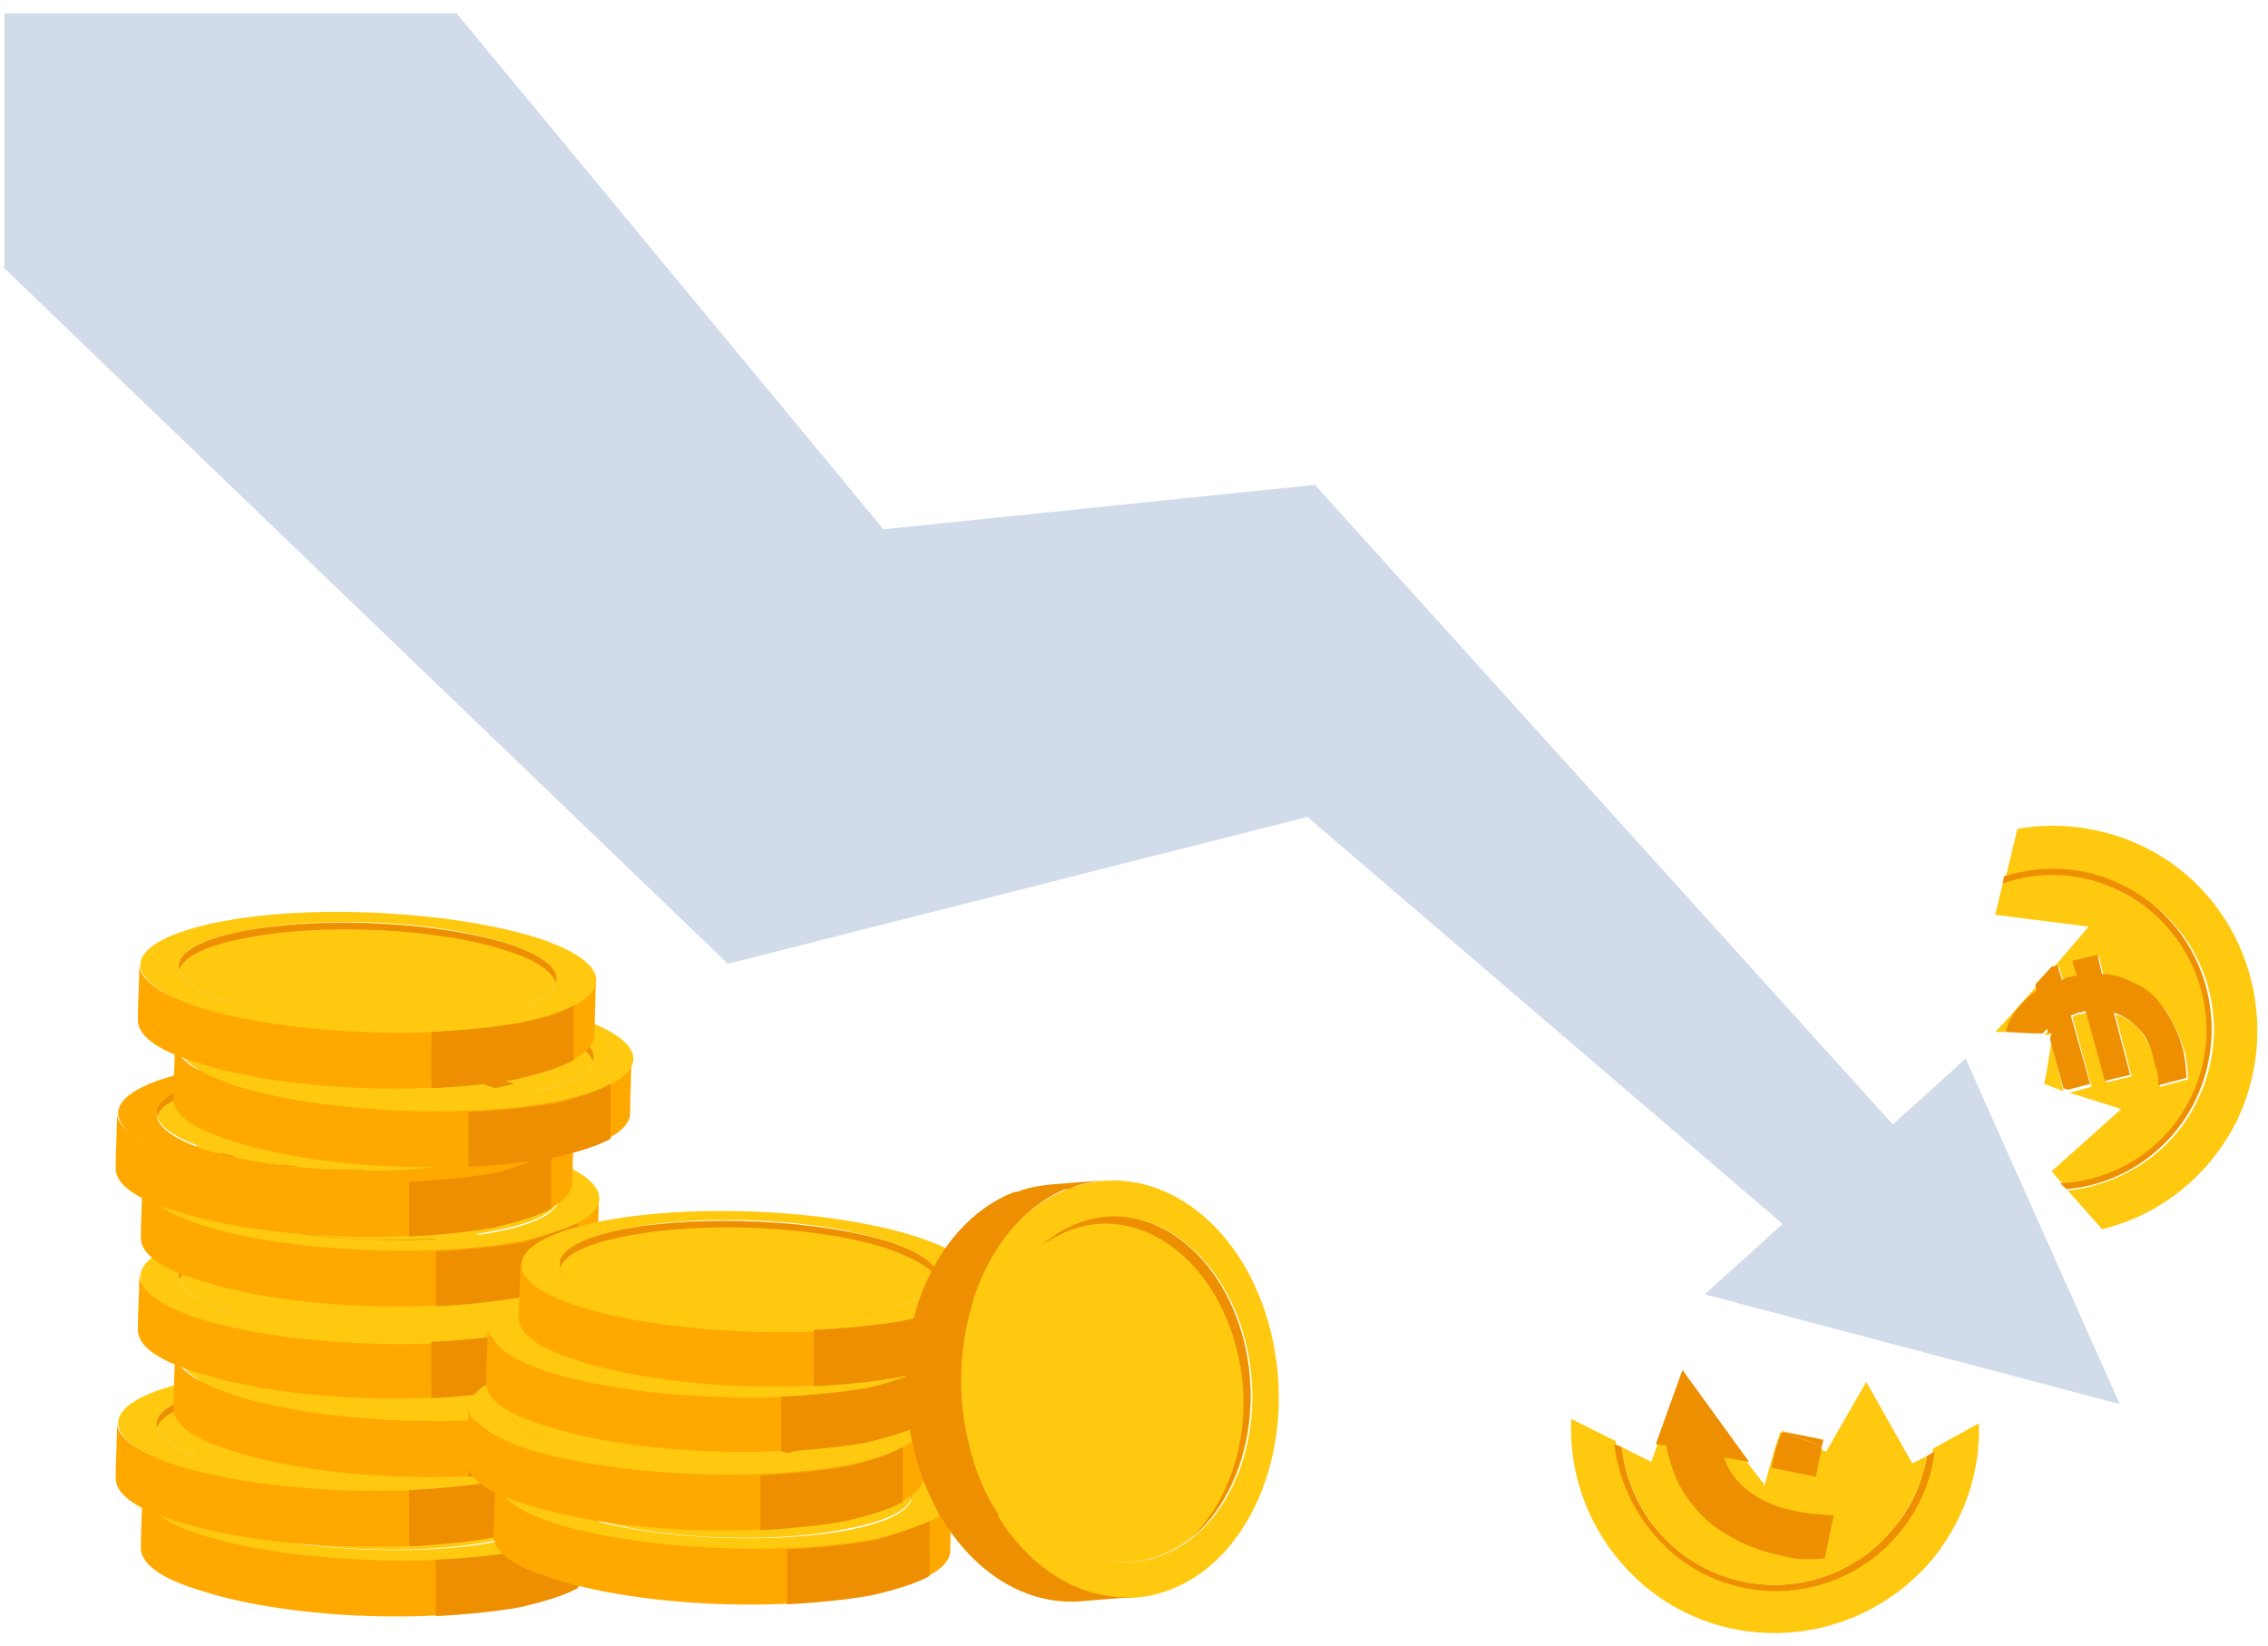 <svg xmlns="http://www.w3.org/2000/svg" width="153" height="111" viewBox="0 0 153 111">
    <g fill="none" fill-rule="evenodd">
        <g>
            <g>
                <g fill-rule="nonzero">
                    <g>
                        <g>
                            <path fill="#FFC910" d="M28.2 8.324c0-1 .1-2.4.1-3.4 0 .7-.1 2.6-.1 3.4z" transform="translate(-955 -2352) translate(955.2 2352.9) translate(7.6 60.602) translate(0 20.974) translate(1.7 14.6)"/>
                            <path fill="#FFA900" d="M.1 3.524c0 1.3-.1 2.5-.1 3.8 0 1 1.2 2 3.8 2.8 5.6 1.9 15.3 2.4 21.7 1.1 3.4-.7 5.2-1.7 5.3-2.8l.1-3.8c0 1.1-1.8 2.1-5.3 2.8-6.4 1.2-16.1.7-21.7-1.1-2.6-.8-3.8-1.9-3.8-2.8z" transform="translate(-955 -2352) translate(955.2 2352.9) translate(7.6 60.602) translate(0 20.974) translate(1.7 14.6)"/>
                            <path fill="#FFC910" d="M27.1 1.824c5.6 1.9 5 4.4-1.4 5.7-6.4 1.2-16.1.7-21.7-1.1-5.6-1.9-5-4.4 1.4-5.7 6.4-1.3 16.1-.8 21.7 1.1zm-3.2 5.1c5.3-1 5.8-3.1 1.2-4.7s-12.7-2-18-.9c-5.3 1-5.8 3.1-1.2 4.7 4.7 1.5 12.7 1.9 18 .9" transform="translate(-955 -2352) translate(955.2 2352.9) translate(7.6 60.602) translate(0 20.974) translate(1.7 14.6)"/>
                            <path fill="#FFC910" d="M7.1 1.224c-5.3 1-5.8 3.1-1.2 4.7s12.7 2 18 .9c5.3-1 5.8-3.1 1.2-4.7-4.6-1.5-12.7-1.9-18-.9z" transform="translate(-955 -2352) translate(955.2 2352.9) translate(7.6 60.602) translate(0 20.974) translate(1.7 14.6)"/>
                            <path fill="#EE8F01" d="M25.1 2.724c-4.6-1.6-12.7-2-18-.9-2.6.5-4.1 1.3-4.3 2.1-.3-1 1.2-2 4.3-2.6 5.3-1 13.4-.6 18 .9 2.3.8 3.4 1.7 3.1 2.6-.1-.8-1.1-1.5-3.1-2.1zM29.5 6.324v3.7c-.9.5-2.2.9-3.9 1.3-1.7.3-3.7.5-5.7.6v-3.8c2.1-.1 4.1-.3 5.9-.6 1.5-.4 2.8-.8 3.7-1.2z" transform="translate(-955 -2352) translate(955.2 2352.9) translate(7.6 60.602) translate(0 20.974) translate(1.7 14.6)"/>
                            <path fill="#EE8F01" d="M9.3 2.424l1.4.5c-.6.2-.8.3-.8.6 0 .2.4.4 1 .7l1.4-.3c-.3-.1-.5-.3-.5-.4 0-.1.3-.2.7-.3.5-.1.9-.1 1.5-.1.5 0 1 .1 1.4.2.2.1.3.1.3.2.1.1.1.1.1.2s-.3.2-.8.4c-.3.1-.5.2-.7.2-.5.2-.7.4-.6.6.1.2.4.4 1 .6.8.3 1.6.4 2.6.5 1 .1 1.9.1 2.7 0l1.7.6 1.3-.3-1.6-.5c.7-.2 1.1-.4 1-.7 0-.3-.4-.5-1.2-.8l-1.4.3c.5.2.7.3.7.5 0 .1-.3.3-.9.4-.5.1-1.1.1-1.7.1-.6 0-1.1-.1-1.6-.3-.2-.1-.3-.1-.4-.2-.1-.1-.2-.1-.2-.2-.1-.2.1-.3.7-.5.1 0 .2-.1.2-.1.7-.2 1.1-.5 1.1-.7 0-.2-.3-.4-.9-.7-.7-.2-1.5-.4-2.4-.5-.9-.1-1.7-.1-2.6 0l-1.4-.5-1.1.5z" transform="translate(-955 -2352) translate(955.2 2352.9) translate(7.6 60.602) translate(0 20.974) translate(1.7 14.6)"/>
                            <path fill="#FFC910" d="M9.3 1.924l1.4.5c-.6.2-.8.3-.8.6 0 .2.4.4 1 .7l1.4-.3c-.3-.1-.5-.3-.5-.4 0-.1.3-.2.7-.3.5-.1.9-.1 1.5-.1.5 0 1 .1 1.4.2.2.1.3.1.3.2.1.1.1.1.1.2s-.3.2-.8.4c-.3.1-.5.2-.7.2-.5.2-.7.4-.6.6.1.2.4.4 1 .6.8.3 1.6.4 2.6.5 1 .1 1.9.1 2.7 0l1.7.6 1.3-.3-1.6-.5c.7-.2 1.1-.4 1-.7 0-.3-.4-.5-1.2-.8l-1.4.3c.5.2.7.3.7.5 0 .1-.3.3-.9.4-.5.1-1.1.1-1.7.1-.6 0-1.1-.1-1.6-.3-.2-.1-.3-.1-.4-.2-.1-.1-.2-.1-.2-.2-.1-.2.1-.3.7-.5.1 0 .2-.1.2-.1.7-.2 1.1-.5 1.1-.7 0-.2-.3-.4-.9-.7-.7-.2-1.5-.4-2.4-.5-.9-.1-1.7-.1-2.6 0l-1.4-.5-1.1.5z" transform="translate(-955 -2352) translate(955.2 2352.9) translate(7.6 60.602) translate(0 20.974) translate(1.7 14.6)"/>
                        </g>
                        <g>
                            <path fill="#FFC910" d="M28.1 8.324c0-1 .1-2.4.1-3.4 0 .7-.1 2.6-.1 3.4z" transform="translate(-955 -2352) translate(955.2 2352.9) translate(7.6 60.602) translate(0 20.974) translate(0 9.9)"/>
                            <path fill="#FFA900" d="M.1 3.524c0 1.3-.1 2.5-.1 3.8 0 1 1.2 2 3.8 2.8 5.6 1.9 15.3 2.4 21.7 1.1 3.4-.7 5.2-1.7 5.3-2.8l.1-3.8c0 1.1-1.8 2.1-5.3 2.8-6.4 1.2-16.1.7-21.7-1.1-2.6-.8-3.9-1.9-3.8-2.8z" transform="translate(-955 -2352) translate(955.2 2352.9) translate(7.6 60.602) translate(0 20.974) translate(0 9.9)"/>
                            <path fill="#FFC910" d="M27.1 1.824c5.6 1.9 5 4.4-1.4 5.7-6.4 1.2-16.1.7-21.7-1.1-5.6-1.9-5-4.4 1.4-5.7 6.3-1.3 16.1-.8 21.7 1.1zm-3.2 5.1c5.3-1 5.8-3.1 1.2-4.7s-12.7-2-18-.9c-5.3 1-5.8 3.1-1.2 4.7 4.6 1.5 12.7 1.9 18 .9" transform="translate(-955 -2352) translate(955.2 2352.9) translate(7.6 60.602) translate(0 20.974) translate(0 9.9)"/>
                            <path fill="#FFC910" d="M7.1 1.324c-5.3 1-5.8 3.1-1.2 4.7s12.7 2 18 .9c5.3-1 5.8-3.1 1.2-4.7-4.7-1.6-12.7-2-18-.9z" transform="translate(-955 -2352) translate(955.2 2352.9) translate(7.6 60.602) translate(0 20.974) translate(0 9.9)"/>
                            <path fill="#EE8F01" d="M25.1 2.724c-4.6-1.6-12.7-2-18-.9-2.6.5-4.1 1.3-4.3 2.1-.3-1 1.2-2 4.3-2.6 5.3-1 13.4-.6 18 .9 2.3.8 3.4 1.7 3.1 2.6-.2-.8-1.2-1.5-3.1-2.1zM29.4 6.324v3.7c-.9.5-2.2.9-3.9 1.3-1.7.3-3.7.5-5.7.6v-3.8c2.1-.1 4.1-.3 5.9-.6 1.6-.4 2.8-.8 3.7-1.2z" transform="translate(-955 -2352) translate(955.2 2352.9) translate(7.6 60.602) translate(0 20.974) translate(0 9.9)"/>
                            <path fill="#EE8F01" d="M9.3 2.424l1.4.5c-.6.2-.8.3-.8.6 0 .2.4.4 1 .7l1.4-.3c-.3-.1-.5-.3-.5-.4 0-.1.3-.2.7-.3.5-.1.9-.1 1.5-.1.5 0 1 .1 1.4.2.2.1.3.1.3.2.1.1.1.1.1.2s-.3.2-.8.4c-.3.1-.5.2-.7.2-.5.2-.7.4-.6.6.1.2.4.4 1 .6.8.3 1.6.4 2.6.5 1 .1 1.9.1 2.7 0l1.7.6 1.3-.3-1.6-.5c.7-.2 1.1-.4 1-.7 0-.3-.4-.5-1.2-.8l-1.4.3c.5.2.7.3.7.5 0 .1-.3.3-.9.4-.5.1-1.1.1-1.7.1-.6 0-1.1-.1-1.6-.3-.2-.1-.3-.1-.4-.2-.1-.1-.2-.1-.2-.2-.1-.2.1-.3.7-.5.1 0 .2-.1.2-.1.7-.2 1.1-.5 1.1-.7 0-.2-.3-.4-.9-.7-.7-.2-1.5-.4-2.4-.5-.9-.1-1.7-.1-2.6 0l-1.4-.5-1.1.5z" transform="translate(-955 -2352) translate(955.2 2352.9) translate(7.6 60.602) translate(0 20.974) translate(0 9.9)"/>
                            <path fill="#FFC910" d="M9.3 1.924l1.4.5c-.6.2-.8.3-.8.6 0 .2.4.4 1 .7l1.4-.3c-.3-.1-.5-.3-.5-.4 0-.1.3-.2.7-.3.5-.1.9-.1 1.5-.1.5 0 1 .1 1.4.2.2.1.3.1.3.2.1.1.1.1.1.2s-.3.2-.8.4c-.3.1-.5.2-.7.2-.5.2-.7.4-.6.6.1.2.4.4 1 .6.8.3 1.6.4 2.6.5 1 .1 1.9.1 2.7 0l1.7.6 1.3-.3-1.6-.5c.7-.2 1.1-.4 1-.7 0-.3-.4-.5-1.2-.8l-1.4.3c.5.2.7.3.7.5 0 .1-.3.3-.9.4-.5.1-1.1.1-1.7.1-.6 0-1.1-.1-1.6-.3-.2-.1-.3-.1-.4-.2-.1-.1-.2-.1-.2-.2-.1-.2.1-.3.7-.5.1 0 .2-.1.2-.1.7-.2 1.1-.5 1.1-.7 0-.2-.3-.4-.9-.7-.7-.2-1.5-.4-2.4-.5-.9-.1-1.7-.1-2.6 0l-1.4-.5-1.1.5z" transform="translate(-955 -2352) translate(955.2 2352.9) translate(7.6 60.602) translate(0 20.974) translate(0 9.9)"/>
                        </g>
                        <g>
                            <path fill="#FFC910" d="M28.2 8.254c0-1 .1-2.4.1-3.4 0 .7-.1 2.6-.1 3.4z" transform="translate(-955 -2352) translate(955.2 2352.9) translate(7.6 60.602) translate(0 20.974) translate(3.9 5.27)"/>
                            <path fill="#FFA900" d="M.1 3.454c0 1.3-.1 2.5-.1 3.8 0 1 1.2 2 3.8 2.8 5.6 1.9 15.3 2.4 21.7 1.1 3.4-.7 5.2-1.7 5.3-2.8l.1-3.8c0 1.1-1.8 2.1-5.3 2.8-6.4 1.2-16.1.7-21.7-1.1-2.5-.8-3.8-1.8-3.8-2.8z" transform="translate(-955 -2352) translate(955.2 2352.9) translate(7.6 60.602) translate(0 20.974) translate(3.9 5.27)"/>
                            <path fill="#FFC910" d="M27.2 1.754c5.6 1.9 5 4.4-1.4 5.7-6.4 1.2-16.1.7-21.7-1.1-5.6-1.9-5-4.4 1.4-5.7 6.3-1.2 16.1-.7 21.7 1.1zm-3.2 5.1c5.3-1 5.8-3.1 1.2-4.7s-12.7-2-18-.9c-5.3 1-5.8 3.1-1.2 4.7 4.6 1.5 12.7 1.9 18 .9" transform="translate(-955 -2352) translate(955.2 2352.9) translate(7.6 60.602) translate(0 20.974) translate(3.9 5.27)"/>
                            <path fill="#FFC910" d="M7.2 1.254c-5.3 1-5.8 3.1-1.2 4.7s12.7 2 18 .9c5.3-1 5.8-3.1 1.2-4.7-4.7-1.5-12.7-1.9-18-.9z" transform="translate(-955 -2352) translate(955.2 2352.9) translate(7.6 60.602) translate(0 20.974) translate(3.9 5.27)"/>
                            <path fill="#EE8F01" d="M25.2 2.654c-4.6-1.6-12.7-2-18-.9-2.6.5-4.1 1.3-4.3 2.1-.3-1 1.2-2 4.3-2.6 5.3-1 13.4-.6 18 .9 2.3.8 3.4 1.7 3.1 2.6-.2-.7-1.2-1.5-3.1-2.1zM29.5 6.254v3.7c-.9.5-2.2.9-3.9 1.3-1.7.3-3.7.5-5.7.6v-3.7c2.1-.1 4.1-.3 5.9-.6 1.6-.4 2.8-.8 3.7-1.3z" transform="translate(-955 -2352) translate(955.2 2352.9) translate(7.6 60.602) translate(0 20.974) translate(3.9 5.27)"/>
                            <path fill="#EE8F01" d="M9.3 2.454l1.4.5c-.6.2-.8.3-.8.6 0 .2.4.4 1 .7l1.4-.3c-.3-.1-.5-.3-.5-.4 0-.1.3-.2.7-.3.5-.1.9-.1 1.5-.1.5 0 1 .1 1.4.2.2.1.3.1.3.2.1.1.1.1.1.2s-.3.2-.8.4c-.3.1-.5.2-.7.2-.5.2-.7.4-.6.6.1.2.4.4 1 .6.8.3 1.6.4 2.6.5 1 .1 1.9.1 2.7 0l1.7.6 1.3-.3-1.6-.5c.7-.2 1.1-.4 1-.7 0-.3-.4-.5-1.2-.8l-1.4.3c.5.2.7.3.7.5 0 .1-.3.3-.9.4-.5.1-1.1.1-1.7.1-.6 0-1.1-.1-1.6-.3-.2-.1-.3-.1-.4-.2-.1-.1-.2-.1-.2-.2-.1-.2.1-.3.7-.5.1 0 .2-.1.2-.1.7-.2 1.1-.5 1.1-.7 0-.2-.3-.4-.9-.7-.7-.2-1.5-.4-2.4-.5-.9-.1-1.7-.1-2.6 0l-1.4-.5-1.1.5z" transform="translate(-955 -2352) translate(955.2 2352.9) translate(7.6 60.602) translate(0 20.974) translate(3.9 5.27)"/>
                            <path fill="#FFC910" d="M9.3 1.854l1.4.5c-.6.2-.8.3-.8.6 0 .2.4.4 1 .7l1.4-.3c-.3-.1-.5-.3-.5-.4 0-.1.3-.2.7-.3.5-.1.9-.1 1.5-.1.5 0 1 .1 1.4.2.2.1.3.1.3.2.1.1.1.1.1.2s-.3.2-.8.4c-.3.1-.5.2-.7.2-.5.2-.7.4-.6.6.1.2.4.4 1 .6.8.3 1.6.4 2.6.5 1 .1 1.9.1 2.7 0l1.7.6 1.3-.3-1.6-.5c.7-.2 1.1-.4 1-.7 0-.3-.4-.5-1.2-.8l-1.4.3c.5.2.7.3.7.5 0 .1-.3.3-.9.4-.5.1-1.1.1-1.7.1-.6 0-1.1-.1-1.6-.3-.2-.1-.3-.1-.4-.2-.1-.1-.2-.1-.2-.2-.1-.2.1-.3.7-.5.1 0 .2-.1.2-.1.7-.2 1.1-.5 1.1-.7 0-.2-.3-.4-.9-.7-.7-.2-1.5-.4-2.4-.5-.9-.1-1.7-.1-2.6 0l-1.4-.5-1.1.5z" transform="translate(-955 -2352) translate(955.2 2352.9) translate(7.6 60.602) translate(0 20.974) translate(3.9 5.27)"/>
                        </g>
                        <g>
                            <path fill="#FFC910" d="M28.1 8.224c0-1 .1-2.4.1-3.4 0 .8 0 2.6-.1 3.4z" transform="translate(-955 -2352) translate(955.2 2352.9) translate(7.6 60.602) translate(0 20.974) translate(1.5)"/>
                            <path fill="#FFA900" d="M.1 3.424c0 1.3-.1 2.5-.1 3.8 0 1 1.2 2 3.8 2.8 5.6 1.9 15.3 2.4 21.7 1.1 3.4-.7 5.2-1.7 5.3-2.8l.1-3.8c0 1.1-1.8 2.1-5.3 2.8-6.4 1.2-16.1.7-21.7-1.1-2.6-.8-3.8-1.8-3.8-2.8z" transform="translate(-955 -2352) translate(955.2 2352.9) translate(7.6 60.602) translate(0 20.974) translate(1.5)"/>
                            <path fill="#FFC910" d="M27.1 1.824c5.6 1.9 5 4.4-1.4 5.7-6.4 1.2-16.1.7-21.7-1.1-5.6-1.9-5-4.4 1.4-5.7 6.4-1.3 16.1-.8 21.7 1.1zm-3.2 5c5.3-1 5.8-3.1 1.2-4.7s-12.7-2-18-.9c-5.3 1-5.8 3.1-1.2 4.7 4.6 1.5 12.7 2 18 .9" transform="translate(-955 -2352) translate(955.2 2352.9) translate(7.6 60.602) translate(0 20.974) translate(1.5)"/>
                            <path fill="#FFC910" d="M7.1 1.224c-5.3 1-5.8 3.1-1.2 4.7s12.7 2 18 .9c5.3-1 5.8-3.1 1.2-4.7-4.6-1.5-12.7-1.9-18-.9z" transform="translate(-955 -2352) translate(955.2 2352.9) translate(7.6 60.602) translate(0 20.974) translate(1.5)"/>
                            <path fill="#EE8F01" d="M25.1 2.624c-4.6-1.6-12.7-2-18-.9-2.6.5-4.1 1.3-4.3 2.1-.3-1 1.2-2 4.3-2.6 5.3-1 13.4-.6 18 .9 2.3.8 3.4 1.7 3.1 2.6-.2-.7-1.2-1.4-3.1-2.1zM29.4 6.224v3.7c-.9.5-2.2.9-3.9 1.3-1.7.3-3.7.5-5.7.6v-3.8c2.1-.1 4.1-.3 5.9-.6 1.6-.3 2.9-.7 3.7-1.2z" transform="translate(-955 -2352) translate(955.2 2352.9) translate(7.6 60.602) translate(0 20.974) translate(1.5)"/>
                        </g>
                    </g>
                    <g>
                        <path fill="#FFC910" d="M28.2 8.324c0-1 .1-2.4.1-3.4 0 .7-.1 2.6-.1 3.4 0-.1 0 0 0 0z" transform="translate(-955 -2352) translate(955.2 2352.9) translate(7.6 60.602) translate(1.7 14.674)"/>
                        <path fill="#FFA900" d="M.1 3.524c0 1.3-.1 2.5-.1 3.8 0 1 1.2 2 3.8 2.8 5.6 1.9 15.3 2.4 21.7 1.1 3.4-.7 5.2-1.7 5.3-2.8l.1-3.8c0 1.1-1.8 2.1-5.3 2.8-6.4 1.2-16.1.7-21.7-1.1-2.6-.9-3.8-1.9-3.8-2.8z" transform="translate(-955 -2352) translate(955.2 2352.9) translate(7.6 60.602) translate(1.7 14.674)"/>
                        <path fill="#FFC910" d="M27.1 1.824c5.6 1.9 5 4.4-1.4 5.7-6.4 1.2-16.1.7-21.7-1.1-5.6-1.9-5-4.4 1.4-5.7 6.4-1.3 16.1-.8 21.7 1.1zm-3.2 5.1c5.3-1 5.8-3.1 1.2-4.7s-12.7-2-18-.9c-5.3 1-5.8 3.1-1.2 4.7 4.7 1.5 12.7 1.9 18 .9" transform="translate(-955 -2352) translate(955.2 2352.9) translate(7.6 60.602) translate(1.7 14.674)"/>
                        <path fill="#FFC910" d="M7.1 1.224c-5.3 1-5.8 3.1-1.2 4.7s12.7 2 18 .9c5.3-1 5.8-3.1 1.2-4.7-4.6-1.5-12.7-1.9-18-.9z" transform="translate(-955 -2352) translate(955.2 2352.9) translate(7.6 60.602) translate(1.7 14.674)"/>
                        <path fill="#EE8F01" d="M25.1 2.624c-4.6-1.6-12.7-2-18-.9-2.6.5-4.1 1.3-4.3 2.1-.3-1 1.2-2 4.3-2.6 5.3-1 13.4-.6 18 .9 2.3.8 3.4 1.7 3.1 2.6-.1-.7-1.1-1.4-3.1-2.1zM29.5 6.324v3.7c-.9.5-2.2.9-3.9 1.3-1.7.3-3.7.5-5.7.6v-3.7c2.1-.1 4.1-.3 5.9-.6 1.5-.5 2.8-.9 3.7-1.3z" transform="translate(-955 -2352) translate(955.2 2352.9) translate(7.6 60.602) translate(1.7 14.674)"/>
                        <path fill="#EE8F01" d="M9.3 2.424l1.4.5c-.6.2-.8.3-.8.6 0 .2.4.4 1 .7l1.4-.3c-.3-.1-.5-.3-.5-.4 0-.1.3-.2.7-.3.5-.1.9-.1 1.5-.1.5 0 1 .1 1.4.2.2.1.3.1.3.2.1.1.1.1.1.2s-.3.2-.8.4c-.3.1-.5.2-.7.2-.5.2-.7.4-.6.6.1.2.4.4 1 .6.8.3 1.6.4 2.6.5 1 .1 1.9.1 2.7 0l1.7.6 1.3-.3-1.6-.5c.7-.2 1.1-.4 1-.7 0-.3-.4-.5-1.2-.8l-1.4.3c.5.2.7.3.7.5 0 .1-.3.3-.9.4-.5.1-1.1.1-1.7.1-.6 0-1.1-.1-1.6-.3-.2-.1-.3-.1-.4-.2-.1-.1-.2-.1-.2-.2-.1-.2.1-.3.7-.5.1 0 .2-.1.2-.1.7-.2 1.1-.5 1.1-.7 0-.2-.3-.4-.9-.7-.7-.2-1.5-.4-2.4-.5-.9-.1-1.7-.1-2.6 0l-1.4-.5-1.1.5z" transform="translate(-955 -2352) translate(955.2 2352.9) translate(7.6 60.602) translate(1.7 14.674)"/>
                        <path fill="#FFC910" d="M9.3 1.924l1.4.5c-.6.2-.8.3-.8.6 0 .2.4.4 1 .7l1.4-.3c-.3-.1-.5-.3-.5-.4 0-.1.3-.2.7-.3.5-.1.9-.1 1.5-.1.5 0 1 .1 1.4.2.2.1.3.1.3.2.1.1.1.1.1.2s-.3.2-.8.4c-.3.1-.5.2-.7.2-.5.2-.7.4-.6.6.1.2.4.4 1 .6.8.3 1.6.4 2.6.5 1 .1 1.9.1 2.7 0l1.7.6 1.3-.3-1.6-.5c.7-.2 1.1-.4 1-.7 0-.3-.4-.5-1.2-.8l-1.4.3c.5.2.7.3.7.5 0 .1-.3.3-.9.4-.5.1-1.1.1-1.7.1-.6 0-1.1-.1-1.6-.3-.2-.1-.3-.1-.4-.2-.1-.1-.2-.1-.2-.2-.1-.2.1-.3.7-.5.1 0 .2-.1.2-.1.7-.2 1.1-.5 1.1-.7 0-.2-.3-.4-.9-.7-.7-.2-1.5-.4-2.4-.5-.9-.1-1.7-.1-2.6 0l-1.4-.5-1.1.5z" transform="translate(-955 -2352) translate(955.2 2352.9) translate(7.6 60.602) translate(1.7 14.674)"/>
                    </g>
                    <g>
                        <path fill="#FFC910" d="M28.1 8.324c0-1 .1-2.4.1-3.4 0 .7-.1 2.6-.1 3.4 0-.1 0 0 0 0z" transform="translate(-955 -2352) translate(955.2 2352.9) translate(7.6 60.602) translate(0 9.974)"/>
                        <path fill="#FFA900" d="M.1 3.524c0 1.3-.1 2.5-.1 3.8 0 1 1.2 2 3.8 2.8 5.6 1.9 15.3 2.4 21.7 1.1 3.4-.7 5.2-1.7 5.3-2.8l.1-3.8c0 1.1-1.8 2.1-5.3 2.8-6.4 1.2-16.1.7-21.7-1.1-2.6-.9-3.9-1.9-3.8-2.8z" transform="translate(-955 -2352) translate(955.2 2352.9) translate(7.6 60.602) translate(0 9.974)"/>
                        <path fill="#FFA900" d="M27.1 1.824c5.6 1.9 5 4.4-1.4 5.7-6.4 1.2-16.1.7-21.7-1.1-5.6-1.9-5-4.4 1.4-5.7 6.3-1.3 16.1-.8 21.7 1.1zm-3.2 5.1c5.3-1 5.8-3.1 1.2-4.7s-12.7-2-18-.9c-5.3 1-5.8 3.1-1.2 4.7 4.6 1.5 12.7 1.9 18 .9" transform="translate(-955 -2352) translate(955.2 2352.9) translate(7.6 60.602) translate(0 9.974)"/>
                        <path fill="#FFC910" d="M7.1 1.224c-5.3 1-5.8 3.1-1.2 4.7s12.7 2 18 .9c5.3-1 5.8-3.1 1.2-4.7-4.7-1.5-12.7-1.9-18-.9z" transform="translate(-955 -2352) translate(955.2 2352.9) translate(7.6 60.602) translate(0 9.974)"/>
                        <path fill="#EE8F01" d="M25.1 2.624c-4.6-1.6-12.7-2-18-.9-2.6.5-4.1 1.3-4.3 2.1-.3-1 1.2-2 4.3-2.6 5.3-1 13.4-.6 18 .9 2.3.8 3.4 1.7 3.1 2.6-.2-.7-1.2-1.4-3.1-2.1zM29.4 6.324v3.7c-.9.5-2.2.9-3.9 1.3-1.7.3-3.7.5-5.7.6v-3.7c2.1-.1 4.1-.3 5.9-.6 1.6-.5 2.8-.9 3.7-1.3z" transform="translate(-955 -2352) translate(955.2 2352.9) translate(7.6 60.602) translate(0 9.974)"/>
                        <path fill="#EE8F01" d="M9.3 2.424l1.4.5c-.6.2-.8.3-.8.6 0 .2.4.4 1 .7l1.4-.3c-.3-.1-.5-.3-.5-.4 0-.1.3-.2.7-.3.5-.1.9-.1 1.5-.1.5 0 1 .1 1.4.2.2.1.3.1.3.2.1.1.1.1.1.2s-.3.2-.8.4c-.3.1-.5.2-.7.2-.5.2-.7.4-.6.6.1.2.4.4 1 .6.8.3 1.6.4 2.6.5 1 .1 1.9.1 2.7 0l1.7.6 1.3-.3-1.6-.5c.7-.2 1.1-.4 1-.7 0-.3-.4-.5-1.2-.8l-1.4.3c.5.2.7.3.7.5 0 .1-.3.3-.9.4-.5.1-1.1.1-1.7.1-.6 0-1.1-.1-1.6-.3-.2-.1-.3-.1-.4-.2-.1-.1-.2-.1-.2-.2-.1-.2.1-.3.7-.5.1 0 .2-.1.2-.1.7-.2 1.1-.5 1.1-.7 0-.2-.3-.4-.9-.7-.7-.2-1.5-.4-2.4-.5-.9-.1-1.7-.1-2.6 0l-1.4-.5-1.1.5z" transform="translate(-955 -2352) translate(955.2 2352.9) translate(7.6 60.602) translate(0 9.974)"/>
                        <path fill="#FFC910" d="M9.3 1.924l1.4.5c-.6.2-.8.3-.8.6 0 .2.4.4 1 .7l1.4-.3c-.3-.1-.5-.3-.5-.4 0-.1.3-.2.7-.3.5-.1.9-.1 1.5-.1.5 0 1 .1 1.4.2.2.1.3.1.3.2.1.1.1.1.1.2s-.3.2-.8.4c-.3.1-.5.2-.7.2-.5.2-.7.4-.6.6.1.2.4.4 1 .6.8.3 1.6.4 2.6.5 1 .1 1.9.1 2.7 0l1.7.6 1.3-.3-1.6-.5c.7-.2 1.1-.4 1-.7 0-.3-.4-.5-1.2-.8l-1.4.3c.5.2.7.3.7.5 0 .1-.3.3-.9.4-.5.1-1.1.1-1.7.1-.6 0-1.1-.1-1.6-.3-.2-.1-.3-.1-.4-.2-.1-.1-.2-.1-.2-.2-.1-.2.1-.3.7-.5.1 0 .2-.1.2-.1.7-.2 1.1-.5 1.1-.7 0-.2-.3-.4-.9-.7-.7-.2-1.5-.4-2.4-.5-.9-.1-1.7-.1-2.6 0l-1.4-.5-1.1.5z" transform="translate(-955 -2352) translate(955.2 2352.9) translate(7.6 60.602) translate(0 9.974)"/>
                    </g>
                    <g>
                        <path fill="#FFC910" d="M28.2 8.324c0-1 .1-2.4.1-3.4 0 .7-.1 2.6-.1 3.4z" transform="translate(-955 -2352) translate(955.2 2352.9) translate(7.6 60.602) translate(3.9 5.274)"/>
                        <path fill="#FFA900" d="M.1 3.524c0 1.3-.1 2.5-.1 3.8 0 1 1.2 2 3.8 2.8 5.6 1.9 15.3 2.4 21.7 1.1 3.4-.7 5.2-1.7 5.3-2.8l.1-3.8c0 1.1-1.8 2.1-5.3 2.8-6.4 1.2-16.1.7-21.7-1.1-2.5-.8-3.8-1.8-3.8-2.8z" transform="translate(-955 -2352) translate(955.2 2352.9) translate(7.6 60.602) translate(3.9 5.274)"/>
                        <path fill="#FFC910" d="M27.2 1.824c5.6 1.9 5 4.4-1.4 5.7-6.4 1.2-16.1.7-21.7-1.1-5.6-1.9-5-4.4 1.4-5.7 6.3-1.3 16.1-.8 21.7 1.1zm-3.2 5.1c5.3-1 5.8-3.1 1.2-4.7s-12.7-2-18-.9c-5.3 1-5.8 3.1-1.2 4.7 4.6 1.5 12.7 1.9 18 .9" transform="translate(-955 -2352) translate(955.2 2352.9) translate(7.6 60.602) translate(3.9 5.274)"/>
                        <path fill="#FFC910" d="M7.2 1.324c-5.3 1-5.8 3.1-1.2 4.7s12.7 2 18 .9c5.3-1 5.8-3.1 1.2-4.7-4.7-1.5-12.7-2-18-.9z" transform="translate(-955 -2352) translate(955.2 2352.9) translate(7.6 60.602) translate(3.9 5.274)"/>
                        <path fill="#EE8F01" d="M25.2 2.724c-4.6-1.6-12.7-2-18-.9-2.6.5-4.1 1.3-4.3 2.1-.3-1 1.2-2 4.3-2.6 5.3-1 13.4-.6 18 .9 2.3.8 3.4 1.7 3.1 2.6-.2-.7-1.2-1.5-3.1-2.1zM29.5 6.324v3.7c-.9.5-2.2.9-3.9 1.3-1.7.3-3.7.5-5.7.6v-3.7c2.1-.1 4.1-.3 5.9-.6 1.6-.4 2.8-.8 3.7-1.3z" transform="translate(-955 -2352) translate(955.2 2352.9) translate(7.6 60.602) translate(3.9 5.274)"/>
                        <path fill="#EE8F01" d="M9.3 2.424l1.4.5c-.6.2-.8.3-.8.6 0 .2.4.4 1 .7l1.4-.3c-.3-.1-.5-.3-.5-.4 0-.1.3-.2.7-.3.5-.1.9-.1 1.5-.1.5 0 1 .1 1.4.2.2.1.3.1.3.2.1.1.1.1.1.2s-.3.2-.8.4c-.3.1-.5.2-.7.2-.5.2-.7.4-.6.6.1.2.4.4 1 .6.8.3 1.6.4 2.6.5 1 .1 1.9.1 2.7 0l1.7.6 1.3-.3-1.6-.5c.7-.2 1.1-.4 1-.7 0-.3-.4-.5-1.2-.8l-1.4.3c.5.2.7.3.7.5 0 .1-.3.3-.9.4-.5.1-1.1.1-1.7.1-.6 0-1.1-.1-1.6-.3-.2-.1-.3-.1-.4-.2-.1-.1-.2-.1-.2-.2-.1-.2.1-.3.7-.5.1 0 .2-.1.2-.1.7-.2 1.1-.5 1.1-.7 0-.2-.3-.4-.9-.7-.7-.2-1.5-.4-2.4-.5-.9-.1-1.7-.1-2.6 0l-1.4-.5-1.1.5z" transform="translate(-955 -2352) translate(955.2 2352.9) translate(7.6 60.602) translate(3.9 5.274)"/>
                        <path fill="#FFC910" d="M9.3 1.924l1.4.5c-.6.2-.8.3-.8.6 0 .2.4.4 1 .7l1.4-.3c-.3-.1-.5-.3-.5-.4 0-.1.3-.2.7-.3.5-.1.9-.1 1.5-.1.5 0 1 .1 1.4.2.2.1.3.1.3.2.1.1.1.1.1.2s-.3.2-.8.4c-.3.1-.5.2-.7.2-.5.2-.7.4-.6.6.1.2.4.4 1 .6.8.3 1.6.4 2.6.5 1 .1 1.9.1 2.7 0l1.7.6 1.3-.3-1.6-.5c.7-.2 1.1-.4 1-.7 0-.3-.4-.5-1.2-.8l-1.4.3c.5.2.7.3.7.5 0 .1-.3.3-.9.4-.5.1-1.1.1-1.7.1-.6 0-1.1-.1-1.6-.3-.2-.1-.3-.1-.4-.2-.1-.1-.2-.1-.2-.2-.1-.2.1-.3.7-.5.1 0 .2-.1.2-.1.7-.2 1.1-.5 1.1-.7 0-.2-.3-.4-.9-.7-.7-.2-1.5-.4-2.4-.5-.9-.1-1.7-.1-2.6 0l-1.4-.5-1.1.5z" transform="translate(-955 -2352) translate(955.2 2352.9) translate(7.6 60.602) translate(3.9 5.274)"/>
                    </g>
                    <g>
                        <path fill="#FFC910" d="M28.1 8.298c0-1 .1-2.4.1-3.4 0 .7 0 2.6-.1 3.4z" transform="translate(-955 -2352) translate(955.2 2352.9) translate(7.6 60.602) translate(1.5)"/>
                        <path fill="#FFA900" d="M.1 3.498c0 1.3-.1 2.5-.1 3.8 0 1 1.2 2 3.8 2.8 5.6 1.9 15.3 2.4 21.7 1.1 3.4-.7 5.2-1.7 5.3-2.8l.1-3.8c0 1.1-1.8 2.1-5.3 2.8-6.4 1.2-16.1.7-21.7-1.1-2.6-.8-3.8-1.8-3.8-2.8z" transform="translate(-955 -2352) translate(955.2 2352.9) translate(7.6 60.602) translate(1.5)"/>
                        <path fill="#FFC910" d="M27.1 1.798c5.6 1.9 5 4.4-1.4 5.7-6.4 1.2-16.1.7-21.7-1.1-5.6-1.9-5-4.4 1.4-5.7 6.4-1.3 16.1-.7 21.7 1.1zm-3.2 5.1c5.3-1 5.8-3.1 1.2-4.7s-12.7-2-18-.9c-5.3 1-5.8 3.1-1.2 4.7 4.6 1.5 12.7 1.9 18 .9" transform="translate(-955 -2352) translate(955.2 2352.9) translate(7.6 60.602) translate(1.5)"/>
                        <path fill="#FFC910" d="M7.1 1.298c-5.3 1-5.8 3.1-1.2 4.7s12.7 2 18 .9c5.3-1 5.8-3.1 1.2-4.7-4.6-1.5-12.7-2-18-.9z" transform="translate(-955 -2352) translate(955.2 2352.9) translate(7.6 60.602) translate(1.5)"/>
                        <path fill="#EE8F01" d="M25.1 2.698c-4.6-1.6-12.7-2-18-.9-2.6.5-4.1 1.3-4.3 2.1-.3-1 1.2-2 4.3-2.6 5.3-1 13.4-.6 18 .9 2.3.8 3.4 1.7 3.1 2.6-.2-.7-1.2-1.5-3.1-2.1zM29.4 6.298v3.7c-.9.5-2.2.9-3.9 1.3-1.7.3-3.7.5-5.7.6v-3.8c2.1-.1 4.1-.3 5.9-.6 1.6-.3 2.9-.7 3.7-1.2z" transform="translate(-955 -2352) translate(955.2 2352.9) translate(7.6 60.602) translate(1.5)"/>
                    </g>
                    <g>
                        <g>
                            <path fill="#FFC910" d="M28.1 8.324c0-1 .1-2.4.1-3.4 0 .7-.1 2.6-.1 3.4z" transform="translate(-955 -2352) translate(955.2 2352.9) translate(7.6 60.602) translate(23.7 20.174) translate(1.8 14.6)"/>
                            <path fill="#FFA900" d="M.1 3.524c0 1.3-.1 2.5-.1 3.8 0 1 1.2 2 3.8 2.8 5.6 1.9 15.3 2.4 21.7 1.1 3.4-.7 5.2-1.7 5.3-2.8l.1-3.8c0 1.1-1.8 2.1-5.3 2.8-6.4 1.2-16.1.7-21.7-1.1-2.6-.8-3.9-1.9-3.8-2.8z" transform="translate(-955 -2352) translate(955.2 2352.9) translate(7.6 60.602) translate(23.7 20.174) translate(1.8 14.6)"/>
                            <path fill="#FFC910" d="M27.1 1.824c5.6 1.9 5 4.4-1.4 5.7-6.4 1.2-16.1.7-21.7-1.1-5.6-1.9-5-4.4 1.4-5.7 6.3-1.3 16.1-.8 21.7 1.1zm-3.2 5.1c5.3-1 5.8-3.1 1.2-4.7s-12.7-2-18-.9c-5.3 1-5.8 3.1-1.2 4.7 4.6 1.5 12.7 1.9 18 .9" transform="translate(-955 -2352) translate(955.2 2352.9) translate(7.6 60.602) translate(23.7 20.174) translate(1.8 14.6)"/>
                            <path fill="#FFC910" d="M7.1 1.224c-5.3 1-5.8 3.1-1.2 4.7s12.7 2 18 .9c5.3-1 5.8-3.1 1.2-4.7-4.7-1.5-12.7-1.9-18-.9z" transform="translate(-955 -2352) translate(955.2 2352.9) translate(7.6 60.602) translate(23.7 20.174) translate(1.8 14.6)"/>
                            <path fill="#EE8F01" d="M25.1 2.724c-4.6-1.6-12.7-2-18-.9-2.6.5-4.1 1.3-4.3 2.1-.3-1 1.2-2 4.3-2.6 5.3-1 13.4-.6 18 .9 2.3.8 3.4 1.7 3.1 2.6-.2-.8-1.2-1.5-3.1-2.1zM29.4 6.324v3.7c-.9.5-2.2.9-3.9 1.3-1.7.3-3.7.5-5.7.6v-3.7c2.1-.1 4.1-.3 5.9-.6 1.6-.5 2.8-.9 3.7-1.3z" transform="translate(-955 -2352) translate(955.2 2352.9) translate(7.6 60.602) translate(23.7 20.174) translate(1.8 14.6)"/>
                            <path fill="#EE8F01" d="M9.3 2.424l1.4.5c-.6.2-.8.3-.8.6 0 .2.4.4 1 .7l1.4-.3c-.3-.1-.5-.3-.5-.4 0-.1.3-.2.7-.3.5-.1.9-.1 1.5-.1.5 0 1 .1 1.4.2.2.1.3.1.3.2.1.1.1.1.1.2s-.3.2-.8.4c-.3.1-.5.2-.7.2-.5.2-.7.4-.6.6.1.2.4.4 1 .6.8.3 1.6.4 2.6.5 1 .1 1.9.1 2.7 0l1.7.6 1.3-.3-1.6-.5c.7-.2 1.1-.4 1-.7 0-.3-.4-.5-1.2-.8l-1.4.3c.5.2.7.3.7.5 0 .1-.3.3-.9.4-.5.1-1.1.1-1.7.1-.6 0-1.1-.1-1.6-.3-.2-.1-.3-.1-.4-.2-.1-.1-.2-.1-.2-.2-.1-.2.1-.3.7-.5.1 0 .2-.1.2-.1.7-.2 1.1-.5 1.1-.7 0-.2-.3-.4-.9-.7-.7-.2-1.5-.4-2.4-.5-.9-.1-1.7-.1-2.6 0l-1.4-.5-1.1.5z" transform="translate(-955 -2352) translate(955.2 2352.9) translate(7.6 60.602) translate(23.7 20.174) translate(1.8 14.6)"/>
                            <path fill="#FFC910" d="M9.3 1.924l1.4.5c-.6.2-.8.3-.8.6 0 .2.4.4 1 .7l1.4-.3c-.3-.1-.5-.3-.5-.4 0-.1.3-.2.7-.3.5-.1.9-.1 1.5-.1.5 0 1 .1 1.4.2.2.1.3.1.3.2.1.1.1.1.1.2s-.3.2-.8.4c-.3.1-.5.2-.7.2-.5.2-.7.4-.6.6.1.2.4.4 1 .6.8.3 1.6.4 2.6.5 1 .1 1.9.1 2.7 0l1.7.6 1.3-.3-1.6-.5c.7-.2 1.1-.4 1-.7 0-.3-.4-.5-1.2-.8l-1.4.3c.5.2.7.3.7.5 0 .1-.3.3-.9.4-.5.1-1.1.1-1.7.1-.6 0-1.1-.1-1.6-.3-.2-.1-.3-.1-.4-.2-.1-.1-.2-.1-.2-.2-.1-.2.1-.3.7-.5.1 0 .2-.1.2-.1.7-.2 1.1-.5 1.1-.7 0-.2-.3-.4-.9-.7-.7-.2-1.5-.4-2.4-.5-.9-.1-1.7-.1-2.6 0l-1.4-.5-1.1.5z" transform="translate(-955 -2352) translate(955.2 2352.9) translate(7.6 60.602) translate(23.7 20.174) translate(1.8 14.6)"/>
                        </g>
                        <g>
                            <path fill="#FFC910" d="M28.1 8.254c0-1 .1-2.4.1-3.4 0 .7-.1 2.6-.1 3.4z" transform="translate(-955 -2352) translate(955.2 2352.9) translate(7.6 60.602) translate(23.7 20.174) translate(0 9.67)"/>
                            <path fill="#FFA900" d="M.1 3.454c0 1.3-.1 2.5-.1 3.8 0 1 1.2 2 3.8 2.8 5.6 1.9 15.3 2.4 21.7 1.1 3.4-.7 5.2-1.7 5.3-2.8l.1-3.8c0 1.1-1.8 2.1-5.3 2.8-6.4 1.2-16.1.7-21.7-1.1-2.6-.8-3.9-1.8-3.8-2.8z" transform="translate(-955 -2352) translate(955.2 2352.9) translate(7.6 60.602) translate(23.7 20.174) translate(0 9.67)"/>
                            <path fill="#FFC910" d="M27.1 1.754c5.6 1.9 5 4.4-1.4 5.7-6.4 1.2-16.1.7-21.7-1.1-5.6-1.9-5-4.4 1.4-5.7 6.3-1.2 16.1-.7 21.7 1.1zm-3.2 5.1c5.3-1 5.8-3.1 1.2-4.7s-12.7-2-18-.9c-5.3 1-5.8 3.1-1.2 4.7 4.6 1.5 12.7 1.9 18 .9" transform="translate(-955 -2352) translate(955.2 2352.9) translate(7.6 60.602) translate(23.7 20.174) translate(0 9.67)"/>
                            <path fill="#FFC910" d="M7.1 1.254c-5.3 1-5.8 3.1-1.2 4.7s12.7 2 18 .9c5.3-1 5.8-3.1 1.2-4.7-4.7-1.5-12.7-1.9-18-.9z" transform="translate(-955 -2352) translate(955.2 2352.9) translate(7.6 60.602) translate(23.7 20.174) translate(0 9.67)"/>
                            <path fill="#EE8F01" d="M25.1 2.654c-4.6-1.6-12.7-2-18-.9-2.6.5-4.1 1.3-4.3 2.1-.3-1 1.2-2 4.3-2.6 5.3-1 13.4-.6 18 .9 2.3.8 3.4 1.7 3.1 2.6-.2-.7-1.2-1.5-3.1-2.1zM29.4 6.254v3.7c-.9.5-2.2.9-3.9 1.3-1.7.3-3.7.5-5.7.6v-3.7c2.1-.1 4.1-.3 5.9-.6 1.6-.4 2.8-.8 3.7-1.3z" transform="translate(-955 -2352) translate(955.2 2352.9) translate(7.6 60.602) translate(23.7 20.174) translate(0 9.67)"/>
                            <path fill="#EE8F01" d="M9.2 2.454l1.4.5c-.6.2-.8.3-.8.6 0 .2.4.4 1 .7l1.4-.3c-.3-.1-.5-.3-.5-.4 0-.1.3-.2.7-.3.5-.1.9-.1 1.5-.1.5 0 1 .1 1.4.2.2.1.3.1.3.2.1.1.1.1.1.2s-.3.2-.8.4c-.3.1-.5.2-.7.2-.5.2-.7.4-.6.6.1.2.4.4 1 .6.8.3 1.6.4 2.6.5 1 .1 1.9.1 2.7 0l1.7.6 1.3-.3-1.6-.5c.7-.2 1.1-.4 1-.7 0-.3-.4-.5-1.2-.8l-1.4.3c.5.2.7.3.7.5 0 .1-.3.3-.9.4-.5.1-1.1.1-1.7.1-.6 0-1.1-.1-1.6-.3-.2-.1-.3-.1-.4-.2-.1-.1-.2-.1-.2-.2-.1-.2.1-.3.7-.5.1 0 .2-.1.2-.1.7-.2 1.1-.5 1.1-.7 0-.2-.3-.4-.9-.7-.7-.2-1.5-.4-2.4-.5-.9-.1-1.7-.1-2.6 0l-1.4-.5-1.1.5z" transform="translate(-955 -2352) translate(955.2 2352.9) translate(7.6 60.602) translate(23.7 20.174) translate(0 9.67)"/>
                            <path fill="#FFC910" d="M9.2 1.854l1.4.5c-.6.2-.8.3-.8.6 0 .2.4.4 1 .7l1.4-.3c-.3-.1-.5-.3-.5-.4 0-.1.3-.2.7-.3.5-.1.9-.1 1.5-.1.5 0 1 .1 1.4.2.2.1.3.1.3.2.1.1.1.1.1.2s-.3.2-.8.4c-.3.1-.5.2-.7.2-.5.2-.7.4-.6.6.1.2.4.4 1 .6.8.3 1.6.4 2.6.5 1 .1 1.9.1 2.7 0l1.7.6 1.3-.3-1.6-.5c.7-.2 1.1-.4 1-.7 0-.3-.4-.5-1.2-.8l-1.4.3c.5.2.7.3.7.5 0 .1-.3.3-.9.4-.5.1-1.1.1-1.7.1-.6 0-1.1-.1-1.6-.3-.2-.1-.3-.1-.4-.2-.1-.1-.2-.1-.2-.2-.1-.2.1-.3.7-.5.1 0 .2-.1.2-.1.7-.2 1.1-.5 1.1-.7 0-.2-.3-.4-.9-.7-.7-.2-1.5-.4-2.4-.5-.9-.1-1.7-.1-2.6 0l-1.4-.5-1.1.5z" transform="translate(-955 -2352) translate(955.2 2352.9) translate(7.6 60.602) translate(23.7 20.174) translate(0 9.67)"/>
                        </g>
                        <g>
                            <path fill="#FFC910" d="M28.2 8.324c0-1 .1-2.4.1-3.4 0 .7-.1 2.6-.1 3.4 0-.1 0-.1 0 0z" transform="translate(-955 -2352) translate(955.2 2352.9) translate(7.6 60.602) translate(23.7 20.174) translate(1.3 4.4)"/>
                            <path fill="#FFA900" d="M.1 3.424c0 1.3-.1 2.5-.1 3.8 0 1 1.2 2 3.8 2.8 5.6 1.9 15.3 2.4 21.7 1.1 3.4-.7 5.2-1.7 5.3-2.8l.1-3.8c0 1.1-1.8 2.1-5.3 2.8-6.4 1.2-16.1.7-21.7-1.1-2.5-.8-3.8-1.8-3.8-2.8z" transform="translate(-955 -2352) translate(955.2 2352.9) translate(7.6 60.602) translate(23.7 20.174) translate(1.3 4.4)"/>
                            <path fill="#FFC910" d="M27.2 1.824c5.6 1.9 5 4.4-1.4 5.7-6.4 1.2-16.1.7-21.7-1.1-5.6-1.9-5-4.4 1.4-5.7 6.3-1.3 16-.8 21.7 1.1zm-3.2 5c5.3-1 5.8-3.1 1.2-4.7s-12.7-2-18-.9c-5.3 1-5.8 3.1-1.2 4.7s12.7 2 18 .9" transform="translate(-955 -2352) translate(955.2 2352.9) translate(7.6 60.602) translate(23.7 20.174) translate(1.3 4.4)"/>
                            <path fill="#FFC910" d="M7.1 1.224c-5.3 1-5.8 3.1-1.2 4.7s12.7 2 18 .9c5.3-1 5.8-3.1 1.2-4.7-4.6-1.5-12.6-1.9-18-.9z" transform="translate(-955 -2352) translate(955.2 2352.9) translate(7.6 60.602) translate(23.7 20.174) translate(1.3 4.4)"/>
                            <path fill="#EE8F01" d="M25.2 2.624c-4.6-1.6-12.7-2-18-.9-2.6.5-4.1 1.3-4.3 2.1-.3-1 1.2-2 4.3-2.6 5.3-1 13.4-.6 18 .9 2.3.8 3.4 1.7 3.1 2.6-.2-.7-1.2-1.4-3.1-2.1zM29.5 6.224v3.7c-.9.5-2.2.9-3.9 1.3-1.7.3-3.7.5-5.7.6v-3.7c2.1-.1 4.1-.3 5.9-.6 1.6-.4 2.8-.8 3.7-1.3z" transform="translate(-955 -2352) translate(955.2 2352.9) translate(7.6 60.602) translate(23.7 20.174) translate(1.3 4.4)"/>
                            <path fill="#EE8F01" d="M9.3 2.424l1.4.5c-.6.2-.8.3-.8.6 0 .2.4.4 1 .7l1.4-.3c-.3-.1-.5-.3-.5-.4 0-.1.3-.2.7-.3.5-.1.9-.1 1.5-.1.5 0 1 .1 1.4.2.2.1.3.1.3.2.1.1.1.1.1.2s-.3.2-.8.4c-.3.1-.5.2-.7.2-.5.2-.7.4-.6.6.1.2.4.4 1 .6.8.3 1.6.4 2.6.5 1 .1 1.9.1 2.7 0l1.7.6 1.3-.3-1.6-.5c.7-.2 1.1-.4 1-.7 0-.3-.4-.5-1.2-.8l-1.4.3c.5.2.7.3.7.5 0 .1-.3.3-.9.4-.5.1-1.1.1-1.7.1-.6 0-1.1-.1-1.6-.3-.2-.1-.3-.1-.4-.2-.1-.1-.2-.1-.2-.2-.1-.2.1-.3.7-.5.1 0 .2-.1.2-.1.7-.2 1.1-.5 1.1-.7 0-.2-.3-.4-.9-.7-.7-.2-1.5-.4-2.4-.5-.9-.1-1.7-.1-2.6 0l-1.4-.5-1.1.5z" transform="translate(-955 -2352) translate(955.2 2352.9) translate(7.6 60.602) translate(23.7 20.174) translate(1.3 4.4)"/>
                            <path fill="#FFC910" d="M9.3 1.924l1.4.5c-.6.2-.8.3-.8.6 0 .2.4.4 1 .7l1.4-.3c-.3-.1-.5-.3-.5-.4 0-.1.3-.2.7-.3.5-.1.9-.1 1.5-.1.5 0 1 .1 1.4.2.2.1.3.1.3.2.1.1.1.1.1.2s-.3.2-.8.4c-.3.1-.5.2-.7.2-.5.2-.7.4-.6.6.1.2.4.4 1 .6.8.3 1.6.4 2.6.5 1 .1 1.9.1 2.7 0l1.7.6 1.3-.3-1.6-.5c.7-.2 1.1-.4 1-.7 0-.3-.4-.5-1.2-.8l-1.4.3c.5.2.7.3.7.5 0 .1-.3.3-.9.4-.5.1-1.1.1-1.7.1-.6 0-1.1-.1-1.6-.3-.2-.1-.3-.1-.4-.2-.1-.1-.2-.1-.2-.2-.1-.2.1-.3.7-.5.1 0 .2-.1.2-.1.7-.2 1.1-.5 1.1-.7 0-.2-.3-.4-.9-.7-.7-.2-1.5-.4-2.4-.5-.9-.1-1.7-.1-2.6 0l-1.4-.5-1.1.5z" transform="translate(-955 -2352) translate(955.2 2352.9) translate(7.6 60.602) translate(23.7 20.174) translate(1.3 4.4)"/>
                        </g>
                        <g>
                            <path fill="#FFC910" d="M28.1 8.224c0-1 .1-2.4.1-3.4 0 .8 0 2.6-.1 3.4z" transform="translate(-955 -2352) translate(955.2 2352.9) translate(7.6 60.602) translate(23.7 20.174) translate(3.5)"/>
                            <path fill="#FFA900" d="M.1 3.424c0 1.3-.1 2.5-.1 3.8 0 1 1.2 2 3.8 2.8 5.6 1.9 15.3 2.4 21.7 1.1 3.4-.7 5.2-1.7 5.3-2.8l.1-3.8c0 1.1-1.8 2.1-5.3 2.8-6.4 1.2-16.1.7-21.7-1.1-2.6-.8-3.8-1.8-3.8-2.8z" transform="translate(-955 -2352) translate(955.2 2352.9) translate(7.6 60.602) translate(23.7 20.174) translate(3.5)"/>
                            <path fill="#FFC910" d="M27.1 1.824c5.6 1.9 5 4.4-1.4 5.7-6.4 1.2-16.1.7-21.7-1.1-5.6-1.8-5-4.4 1.4-5.7 6.4-1.3 16.1-.8 21.7 1.1zm-3.2 5c5.3-1 5.8-3.1 1.2-4.7s-12.7-2-18-.9c-5.3 1-5.8 3.1-1.2 4.7 4.7 1.5 12.7 2 18 .9" transform="translate(-955 -2352) translate(955.2 2352.9) translate(7.6 60.602) translate(23.7 20.174) translate(3.5)"/>
                            <path fill="#FFC910" d="M7.1 1.224c-5.3 1-5.8 3.1-1.2 4.7s12.7 2 18 .9c5.3-1 5.8-3.1 1.2-4.7-4.6-1.5-12.7-1.9-18-.9z" transform="translate(-955 -2352) translate(955.2 2352.9) translate(7.6 60.602) translate(23.7 20.174) translate(3.5)"/>
                            <path fill="#EE8F01" d="M25.1 2.624c-4.6-1.6-12.7-2-18-.9-2.6.5-4.1 1.3-4.3 2.1-.3-1 1.2-2 4.3-2.6 5.3-1 13.4-.6 18 .9 2.3.8 3.4 1.7 3.1 2.6-.1-.7-1.2-1.4-3.1-2.1zM29.5 6.224v3.7c-.9.5-2.2.9-3.9 1.3-1.7.3-3.7.5-5.7.6v-3.8c2.1-.1 4.1-.3 5.9-.6 1.5-.3 2.8-.7 3.7-1.2z" transform="translate(-955 -2352) translate(955.2 2352.9) translate(7.6 60.602) translate(23.7 20.174) translate(3.5)"/>
                        </g>
                    </g>
                    <g>
                        <path fill="#EE5A28" d="M15.509 5.35L11.809 5.65 11.609 5.65 15.209 5.45z" transform="translate(-955 -2352) translate(955.2 2352.9) translate(7.6 60.602) translate(53.29 18.048)"/>
                        <path fill="#FFC910" d="M15.209 5.25L11.509 5.55 11.609 5.65 15.209 5.45z" transform="translate(-955 -2352) translate(955.2 2352.9) translate(7.6 60.602) translate(53.29 18.048)"/>
                        <path fill="#FFCA10" d="M15.209 5.25L11.509 5.55 10.309 6.05 14.009 5.75z" transform="translate(-955 -2352) translate(955.2 2352.9) translate(7.6 60.602) translate(53.29 18.048)"/>
                        <path fill="#FFC910" d="M13.61 2.45c-.7 0-1.6.1-2.2.2.4 0 .8 0 1.3-.1h1.3c.2 0 .7 0 1.3.1.6.1.9.1 1.3.2-.9-.3-2-.5-3-.4z" transform="translate(-955 -2352) translate(955.2 2352.9) translate(7.6 60.602) translate(53.29 18.048)"/>
                        <path fill="#FFC910" d="M11.51 2.95c4.7-1.8 9.7 1.7 11.3 7.9 1.6 6.2-.9 12.7-5.6 14.5-4.7 1.8-9.7-1.7-11.3-7.9-1.5-6.2 1-12.7 5.6-14.5z" transform="translate(-955 -2352) translate(955.2 2352.9) translate(7.6 60.602) translate(53.29 18.048)"/>
                        <path fill="#EE8F01" d="M22.31 11.35c-1.6-6.2-6.7-9.7-11.3-7.9-.7.3-1.4.7-2 1.1.7-.7 1.6-1.3 2.5-1.6 4.7-1.8 9.7 1.7 11.3 7.9 1.3 5.2-.3 10.7-3.6 13.4 3-2.9 4.4-8 3.1-12.9z" transform="translate(-955 -2352) translate(955.2 2352.9) translate(7.6 60.602) translate(53.29 18.048)"/>
                        <path fill="#FFC910" d="M13.61 2.45c-1.2.1-2.4.2-3.7.3-.7 0-1.4.2-2 .5l3.7-.3c.6-.3 1.3-.4 2-.5z" transform="translate(-955 -2352) translate(955.2 2352.9) translate(7.6 60.602) translate(53.29 18.048)"/>
                        <path fill="#FFC910" d="M24.61 10.15c1.9 7.5-1.1 15.3-6.7 17.5-5.6 2.2-11.8-2.1-13.7-9.5-1.9-7.5 1.1-15.3 6.7-17.5 5.7-2.2 11.8 2 13.7 9.5zm-7.3 15.2c4.7-1.8 7.2-8.3 5.6-14.5-1.6-6.2-6.7-9.7-11.3-7.9-4.7 1.8-7.2 8.3-5.6 14.5 1.5 6.2 6.6 9.7 11.3 7.9" transform="translate(-955 -2352) translate(955.2 2352.9) translate(7.6 60.602) translate(53.29 18.048)"/>
                        <path fill="#EE8F01" d="M13.41.05c-1.2.1-2.4.2-3.7.3-.8.1-1.6.2-2.4.6l3.7-.3c.8-.4 1.6-.5 2.4-.6z" transform="translate(-955 -2352) translate(955.2 2352.9) translate(7.6 60.602) translate(53.29 18.048)"/>
                        <path fill="#EE8F01" d="M11.81 28.45c1.2-.1 2.4-.2 3.7-.3-4.9.4-9.6-3.7-11.2-10.1-1.9-7.5 1.1-15.3 6.7-17.5l-3.7.3c-5.6 2.2-8.7 10-6.7 17.5 1.6 6.4 6.3 10.5 11.2 10.1z" transform="translate(-955 -2352) translate(955.2 2352.9) translate(7.6 60.602) translate(53.29 18.048)"/>
                        <path fill="#EE8F01" d="M2.31 22.65c-.7-1.3-1.3-2.7-1.7-4.3-.9-3.5-.7-7.1.3-10.1l3.6.1c-.9 3-1.1 6.4-.2 9.7.4 1.7 1.1 3.3 2 4.6h-4z" transform="translate(-955 -2352) translate(955.2 2352.9) translate(7.6 60.602) translate(53.29 18.048)"/>
                    </g>
                </g>
                <g fill="#D1DBEA" fill-rule="nonzero">
                    <path d="M0 17.1c.5.5 48.9 47 48.9 47L88 54.2l35.5 30.4 6.3-7.1-41.3-45.7-29.1 3L30.6 0H.1v17.1H0z" transform="translate(-955 -2352) translate(955.2 2352.9)"/>
                    <path d="M114.8 86.4L132.4 70.5 142.8 93.8z" transform="translate(-955 -2352) translate(955.2 2352.9)"/>
                </g>
                <g fill-rule="nonzero">
                    <path fill="#FFC910" d="M22.215 10.6c-3.8 4.7-10.6 5.4-15.2 1.6-2.4-1.9-3.8-4.7-4-7.6l-3-1.5c-.2 4.3 1.6 8.5 5.1 11.4 5.9 4.8 14.6 3.8 19.4-2.1 2.1-2.7 3.1-5.8 3-9l-3.1 1.7c-.1 2-.9 3.9-2.2 5.5z" transform="translate(-955 -2352) translate(955.2 2352.9) translate(105.785 91.7)"/>
                    <path fill="#FFC910" d="M7.015 12.3c4.7 3.8 11.5 3 15.2-1.6 1.3-1.6 2.1-3.5 2.3-5.4l-.5.3c-.3 1.7-1 3.4-2.2 4.8-3.6 4.5-10.1 5.2-14.6 1.6-2.2-1.8-3.5-4.3-3.8-7l-.5-.2c.3 2.7 1.7 5.5 4.1 7.5z" transform="translate(-955 -2352) translate(955.2 2352.9) translate(105.785 91.7)"/>
                    <path fill="#EE8F01" d="M7.015 12.3c4.7 3.8 11.5 3 15.2-1.6 1.3-1.6 2.1-3.5 2.3-5.4l-.5.3c-.3 1.7-1 3.4-2.2 4.8-3.6 4.5-10.1 5.2-14.6 1.6-2.2-1.8-3.5-4.3-3.8-7l-.5-.2c.3 2.7 1.7 5.5 4.1 7.5z" transform="translate(-955 -2352) translate(955.2 2352.9) translate(105.785 91.7)"/>
                    <path fill="#FFC910" d="M13.015 7.5l-1-1.3-4.5-6.2-2.1 6-2-1c.3 2.6 1.6 5.2 3.8 7 4.5 3.6 11 2.9 14.6-1.6 1.2-1.5 1.9-3.1 2.2-4.8l-1 .5-3.1-5.5-2.7 4.7-1-.4-1.2-.5-.9-.4-.2.6-.2.6-.7 2.5v-.2" transform="translate(-955 -2352) translate(955.2 2352.9) translate(105.785 91.7)"/>
                </g>
                <g fill-rule="nonzero">
                    <path fill="#FFC910" d="M10 1.408c-2.7-1.3-5.7-1.7-8.5-1.2l-.8 3.3c2.6-.8 5.4-.6 8 .6 5.4 2.6 7.6 9.1 4.9 14.5-1.7 3.5-5.1 5.6-8.7 6l2.3 2.6c3.8-.9 7.2-3.5 9.1-7.3 3.3-6.9.5-15.2-6.3-18.5z" transform="translate(-955 -2352) translate(955.2 2352.9) translate(134.4 54.792)"/>
                    <path fill="#FFC910" d="M8.4 4.408c5.1 2.5 7.2 8.8 4.7 13.9-1.7 3.5-5.1 5.5-8.7 5.8l.4.4c3.6-.3 7-2.5 8.7-6 2.6-5.4.4-11.9-4.9-14.5-2.6-1.3-5.4-1.4-8-.6l-.1.5c2.5-.8 5.4-.7 7.9.5z" transform="translate(-955 -2352) translate(955.2 2352.9) translate(134.4 54.792)"/>
                    <path fill="#EE8F01" d="M8.4 4.408c5.1 2.5 7.2 8.8 4.7 13.9-1.7 3.5-5.1 5.5-8.7 5.8l.4.4c3.6-.3 7-2.5 8.7-6 2.6-5.4.4-11.9-4.9-14.5-2.6-1.3-5.4-1.4-8-.6l-.1.5c2.5-.8 5.4-.7 7.9.5z" transform="translate(-955 -2352) translate(955.2 2352.9) translate(134.4 54.792)"/>
                    <g>
                        <path fill="#FFC910" d="M3.3 10.79h.4l-.1-.3-.3.3zM3.7 11.79L3.5 13.09 3.3 14.09 4.6 14.59 3.8 11.29z" transform="translate(-955 -2352) translate(955.2 2352.9) translate(134.4 54.792) translate(0 3.318)"/>
                        <path fill="#FFC910" d="M8.4 1.09C5.8-.21 3-.31.5.59L0 2.69l6.3.8-2.4 2.8.4-.1.3 1c.2-.1.4-.1.5-.2.1 0 .3-.1.5-.1l-.3-1 1.7-.4.3 1.3c.9.1 1.7.3 2.4.7.7.4 1.3 1 1.9 1.8.5.8.9 1.7 1.2 2.7.1.5.2 1.1.2 1.8l-1.9.5c0-.4-.1-.7-.1-1-.1-.3-.1-.6-.2-.7-.2-.8-.6-1.5-1-2.1-.5-.5-1-.9-1.7-1.1l1.1 4.2-1.7.4-1.3-4.7c-.2 0-.3.1-.5.1s-.3.1-.5.2l1.3 4.7-1.5.4 3.5 1.1-4.7 4.2.7.8c3.6-.2 7-2.3 8.7-5.8 2.5-5.1.4-11.3-4.8-13.9z" transform="translate(-955 -2352) translate(955.2 2352.9) translate(134.4 54.792) translate(0 3.318)"/>
                        <path fill="#FFC910" d="M2.9 7.89l-.1-.4-1.6 1.8-1.1 1.2-.1.1h.7c.1-.3.3-.7.4-1 .5-.6 1.1-1.2 1.8-1.7z" transform="translate(-955 -2352) translate(955.2 2352.9) translate(134.4 54.792) translate(0 3.318)"/>
                        <path fill="#EE8F01" d="M3.7 10.89L3.8 11.29 3.8 10.89z" transform="translate(-955 -2352) translate(955.2 2352.9) translate(134.4 54.792) translate(0 3.318)"/>
                        <path fill="#EE8F01" d="M5.1 9.49c.2-.1.3-.1.5-.2.2 0 .3-.1.5-.1l1.3 4.7 1.7-.4L8 9.29c.7.2 1.2.6 1.7 1.1.5.5.8 1.2 1 2.1 0 .2.1.4.2.7.1.3.1.7.1 1l1.9-.5c0-.6-.1-1.2-.2-1.8-.3-1.1-.7-2-1.2-2.7-.5-.8-1.1-1.4-1.9-1.8-.8-.4-1.5-.7-2.4-.7l-.3-1.3-1.7.4.3 1c-.2 0-.4.1-.5.1-.1 0-.3.1-.5.2l-.3-1-.4.1-1.1 1.2.1.4c-.7.5-1.3 1.1-1.7 1.8-.2.3-.3.6-.4 1l1.8.1h.7l.3-.3.1.3h.2l-.1.4.9 3.3.3.1 1.5-.4-1.3-4.6z" transform="translate(-955 -2352) translate(955.2 2352.9) translate(134.4 54.792) translate(0 3.318)"/>
                    </g>
                </g>
                <g>
                    <path d="M6.4 6.3L7.3 7.7 7.3 7.7 7.4 7.8 7.8 6.6z" transform="translate(-955 -2352) translate(955.2 2352.9) translate(111.5 91.5)"/>
                    <path fill="#EE8F01" fill-rule="nonzero" d="M10.6 4.9L11.2 5.2 11.3 4.7 8.8 4.2 9.4 4.5z" transform="translate(-955 -2352) translate(955.2 2352.9) translate(111.5 91.5)"/>
                    <path fill="#FFC910" fill-rule="nonzero" d="M8.5 4.1L8.5 4.2 8.8 4.2z" transform="translate(-955 -2352) translate(955.2 2352.9) translate(111.5 91.5)"/>
                    <path fill="#EE8F01" fill-rule="nonzero" d="M2.1 8.6c.7 1 1.6 1.9 2.7 2.5 1.1.7 2.5 1.2 4 1.5.8.2 1.7.2 2.6.1l.6-2.9c-.5 0-1-.1-1.5-.1-.5-.1-.8-.1-1.1-.2-1.2-.2-2.3-.7-3.1-1.3-.8-.6-1.4-1.4-1.7-2.3l1.7.3L1.8 0 0 5l.7.1c.3 1.4.7 2.5 1.4 3.5z" transform="translate(-955 -2352) translate(955.2 2352.9) translate(111.5 91.5)"/>
                    <path fill="#EE8F01" fill-rule="nonzero" d="M8.1 5.3L7.8 6.6 10.8 7.2 11.2 5.2 10.6 4.9 9.4 4.5 8.8 4.2 8.5 4.2 8.3 4.7z" transform="translate(-955 -2352) translate(955.2 2352.9) translate(111.5 91.5)"/>
                </g>
            </g>
        </g>
    </g>
</svg>
